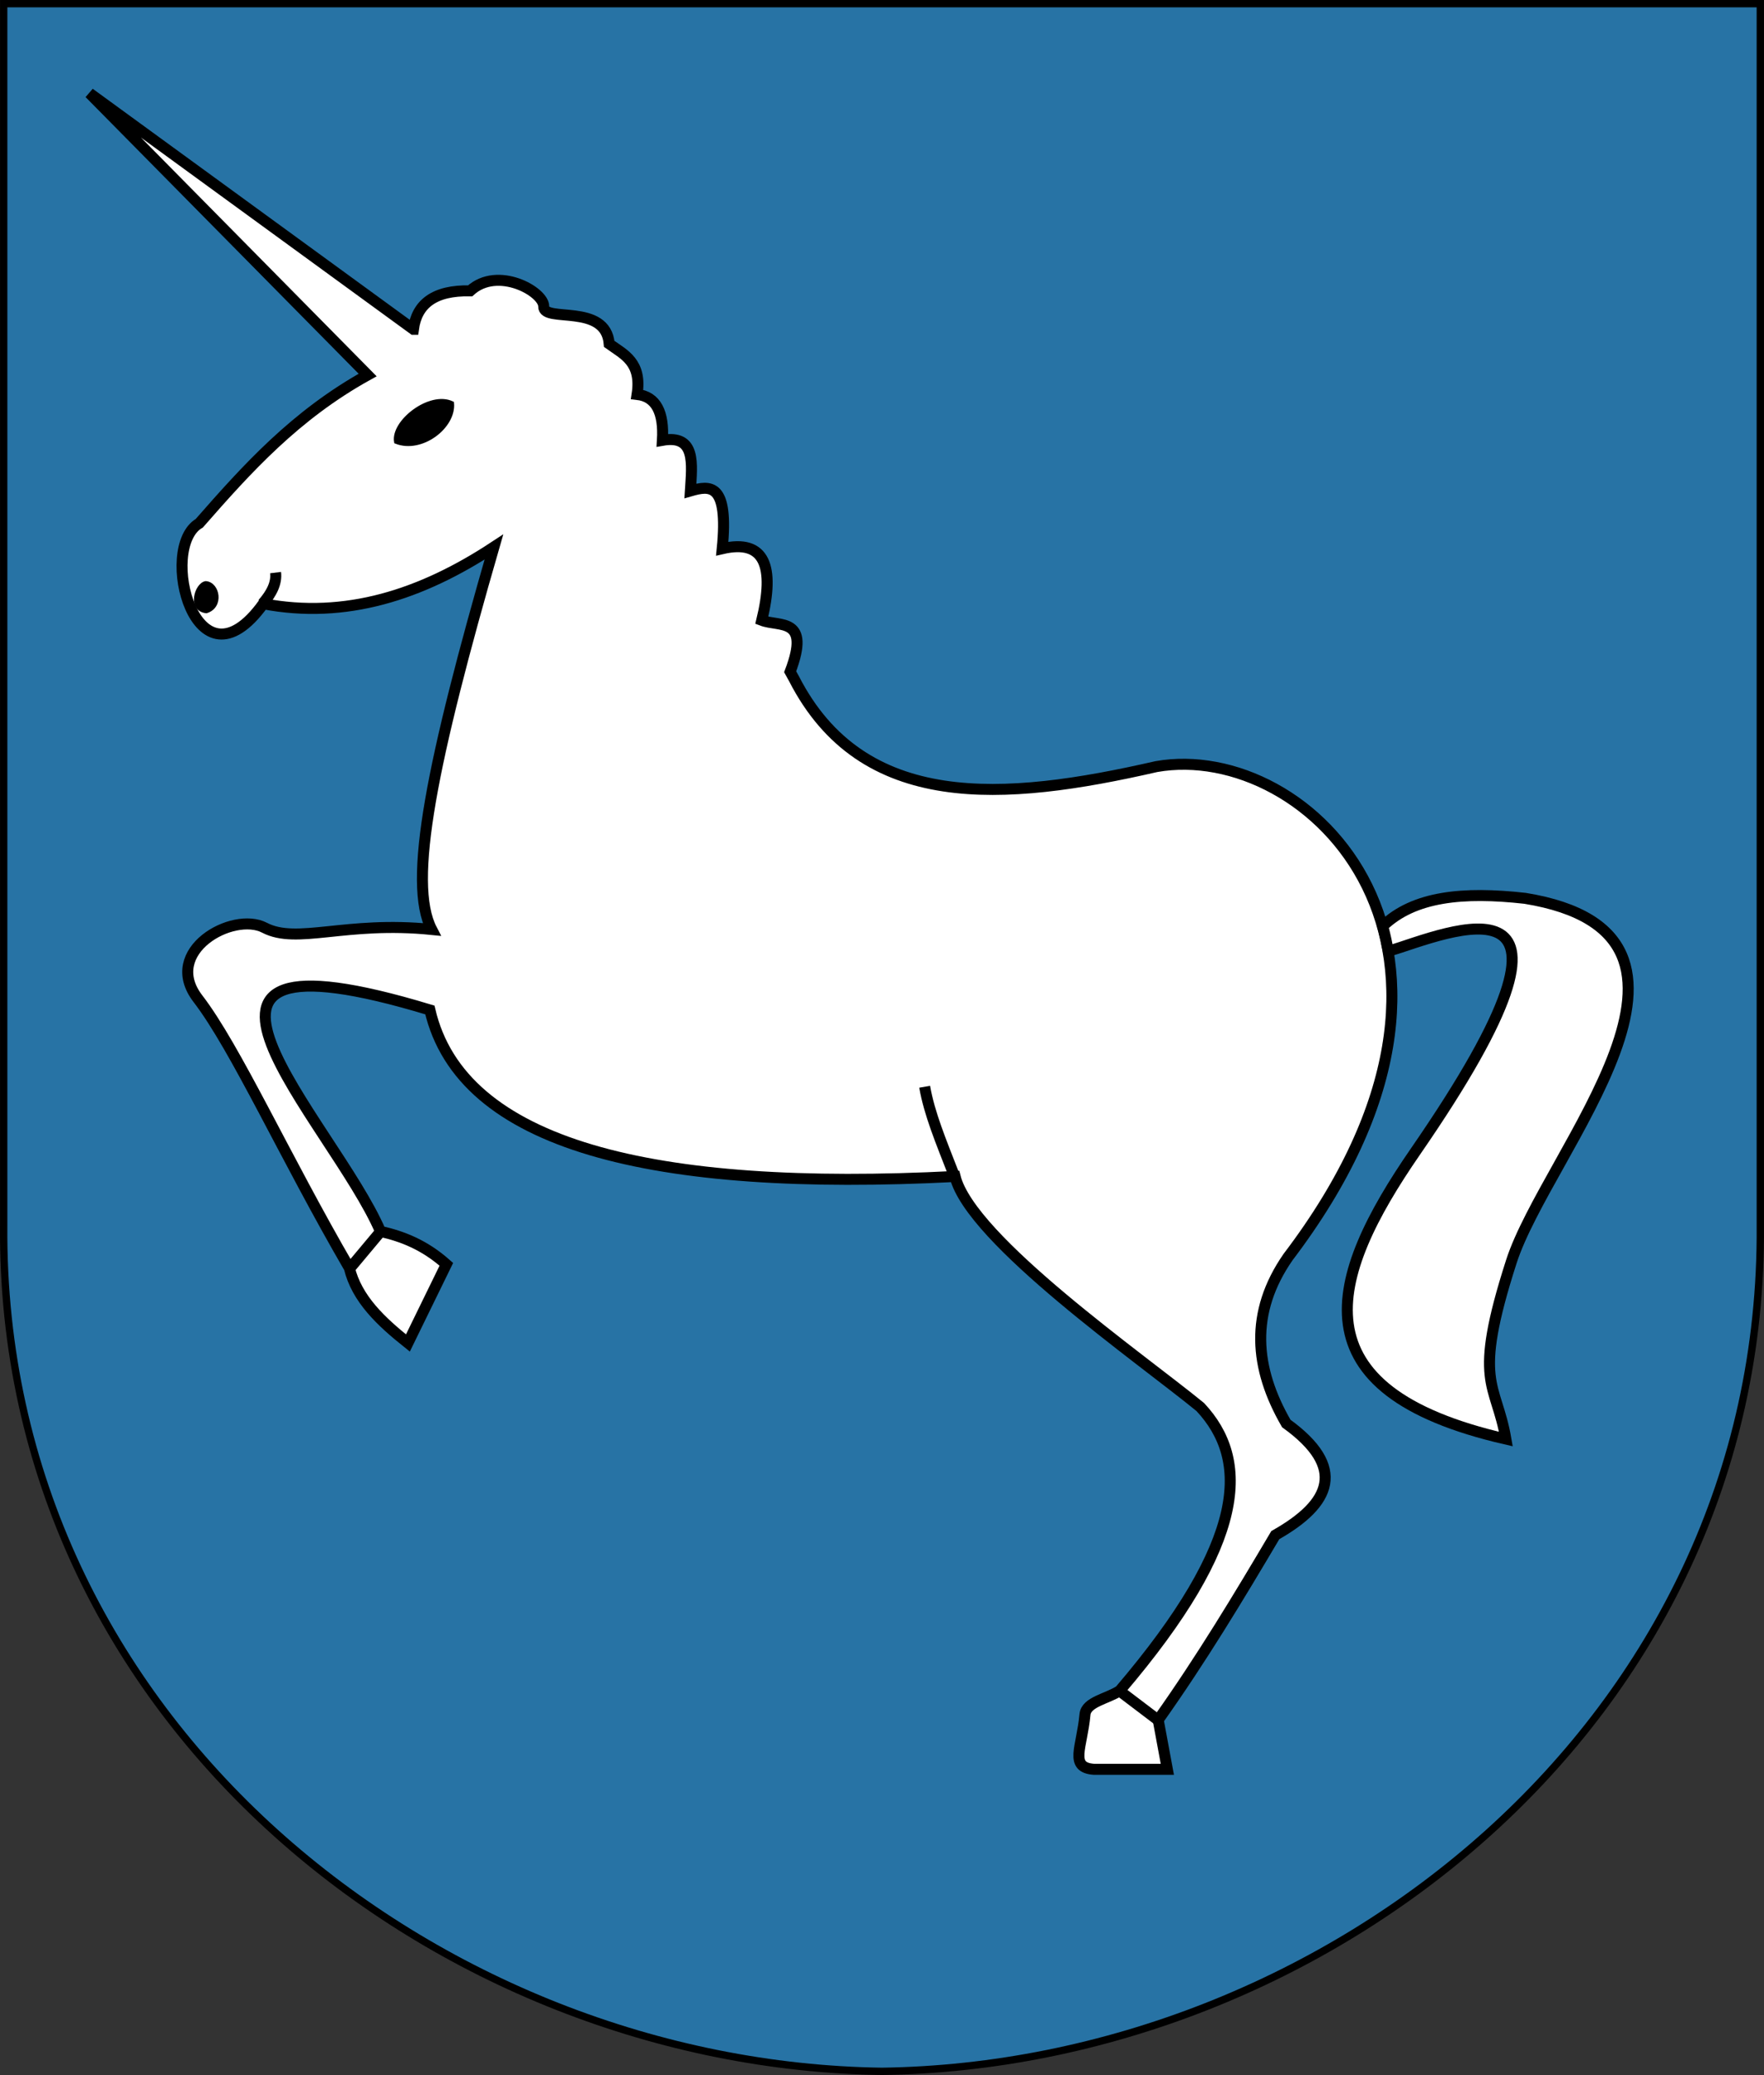 <?xml version="1.0" encoding="UTF-8" standalone="no"?>
<svg xmlns:inkscape="http://www.inkscape.org/namespaces/inkscape" xmlns:sodipodi="http://sodipodi.sourceforge.net/DTD/sodipodi-0.dtd" xmlns:xlink="http://www.w3.org/1999/xlink" xmlns="http://www.w3.org/2000/svg" xmlns:svg="http://www.w3.org/2000/svg" version="1.0" width="360.579pt" height="424.196pt" id="svg2" sodipodi:docname="POL_gmina_Fredropol_COA.svg" inkscape:version="1.1.2 (b8e25be833, 2022-02-05)">
  <rect width="100%" height="100%" fill="#333333" stroke="none"/>
  <defs id="defs5">
    <linearGradient id="linearGradient6821">
      <stop id="stop6823" style="stop-color:#212121;stop-opacity:1" offset="0"></stop>
      <stop id="stop6825" style="stop-color:#212121;stop-opacity:0" offset="1"></stop>
    </linearGradient>
    <radialGradient cx="171.071" cy="484.787" r="4.49" fx="171.071" fy="484.787" id="radialGradient6827" xlink:href="#linearGradient6821" gradientUnits="userSpaceOnUse" gradientTransform="matrix(1,0,0,1.056,0,-26.925)"></radialGradient>
    <radialGradient cx="171.071" cy="484.787" r="4.49" fx="171.071" fy="484.787" id="radialGradient6850" xlink:href="#linearGradient6821" gradientUnits="userSpaceOnUse" gradientTransform="matrix(1,0,0,1.056,0,-26.925)"></radialGradient>
  </defs>
  <path d="m 240.367,564.586 c -0.221,0.009 0.053,0.013 0.038,0 C 119.708,562.923 0.009,469.491 1.006,334.164 V 1 h 238.402 1.957 238.402 v 333.164 c 0.998,135.327 -118.702,228.759 -239.399,230.422 z" id="path8036" style="fill:#2773a5;fill-opacity:1;fill-rule:evenodd;stroke:#000000;stroke-width:2;stroke-linecap:butt;stroke-linejoin:miter;stroke-miterlimit:4;stroke-dasharray:none;stroke-opacity:1"></path>
  <path d="M 112.67,89.75 24.391,25.411 100.201,102.219 c -19.705,10.92 -32.829,25.489 -45.885,40.399 -11.321,6.587 -0.911,47.376 17.456,21.945 22.398,4.275 43.099,-2.477 62.842,-15.461 -16.806,58.169 -23.619,91.412 -16.957,104.238 -23.49,-2.383 -36.676,4.174 -45.558,-0.469 -8.632,-4.512 -28.142,6.345 -18.157,19.342 10.276,13.375 23.689,43.116 41.271,73.396 2.046,8.453 8.664,14.62 15.96,20.449 l 10.474,-21.446 c -5.985,-5.324 -11.97,-7.617 -17.955,-8.977 -12.917,-30.078 -70.801,-85.892 13.466,-60.349 8.607,36.972 60.775,49.613 143.141,45.386 4.309,17.311 50.704,49.615 66.832,62.842 13.451,14.39 12.945,36.428 -21.945,77.306 -3.338,2.206 -9.162,3.041 -9.476,6.484 -0.827,9.074 -4.401,14.486 2.494,14.962 h 19.95 l -2.494,-13.466 c 11.895,-16.791 21.987,-33.582 31.92,-50.374 15.296,-8.652 19.547,-18.454 2.992,-30.424 -8.746,-15.129 -10.017,-30.257 0.499,-45.386 63.633,-83.792 5.81,-141.009 -35.91,-133.665 -41.678,9.541 -80.066,12.502 -98.752,-23.94 l -1.056,-1.914 c 5.701,-15.019 -2.902,-12.158 -7.733,-14.012 3.517,-14.548 0.983,-22.256 -10.78,-19.532 1.78,-17.994 -3.295,-17.293 -8.684,-15.735 0.456,-7.396 1.591,-15.428 -7.618,-13.803 0.471,-7.635 -1.732,-11.926 -6.903,-12.508 1.35,-8.796 -3.532,-10.839 -7.598,-13.767 -0.907,-11.247 -17.964,-5.659 -17.85,-10.19 0.102,-4.041 -12.552,-11.144 -20.055,-4.273 -9.834,-0.204 -14.557,3.627 -15.461,10.474 z" id="path3209" style="fill:#ffffff;fill-opacity:1;fill-rule:evenodd;stroke:#000000;stroke-width:3;stroke-linecap:butt;stroke-linejoin:miter;stroke-miterlimit:4;stroke-dasharray:none;stroke-opacity:1"></path>
  <path d="m 378.399,259.295 c 16.09,-4.91 62.835,-25.754 7.335,54.642 -23.696,34.34 -33.237,65.027 24.688,78.303 -2.664,-15.605 -9.287,-14.879 1.496,-48.379 9.6,-29.824 64.28,-89.155 3.741,-99.002 -16.903,-1.892 -30.299,-0.58 -38.795,7.591 0.744,2.898 1.107,4.664 1.535,6.844 z" id="path3211" style="fill:#ffffff;fill-opacity:1;fill-rule:evenodd;stroke:#000000;stroke-width:3;stroke-linecap:butt;stroke-linejoin:miter;stroke-miterlimit:4;stroke-dasharray:none;stroke-opacity:1"></path>
  <path d="m 103.672,335.757 -8.111,9.698" id="path3213" style="fill:none;fill-rule:evenodd;stroke:#000000;stroke-width:3;stroke-linecap:butt;stroke-linejoin:miter;stroke-miterlimit:4;stroke-dasharray:none;stroke-opacity:1"></path>
  <path d="m 315.45,468.713 -10.227,-7.759" id="path3215" style="fill:none;fill-rule:evenodd;stroke:#000000;stroke-width:3;stroke-linecap:butt;stroke-linejoin:miter;stroke-miterlimit:4;stroke-dasharray:none;stroke-opacity:1"></path>
  <path d="m 260.125,320.548 c -3.745,-9.633 -6.824,-16.962 -8.111,-24.334" id="path3217" style="fill:none;fill-rule:evenodd;stroke:#000000;stroke-width:3;stroke-linecap:butt;stroke-linejoin:miter;stroke-miterlimit:4;stroke-dasharray:none;stroke-opacity:1"></path>
  <path d="m 71.58,164.536 c 2.473,-2.821 3.872,-5.643 3.527,-8.464" id="path3239" style="fill:none;fill-rule:evenodd;stroke:#000000;stroke-width:3;stroke-linecap:butt;stroke-linejoin:miter;stroke-miterlimit:4;stroke-dasharray:none;stroke-opacity:1"></path>
  <path d="m 107.904,120.453 c -0.997,-5.49 9.302,-13.491 15.341,-10.58 0.616,6.438 -8.378,13.36 -15.341,10.58 z" id="path3241" style="fill:#000000;fill-opacity:1;fill-rule:evenodd;stroke:#000000;stroke-width:1px;stroke-linecap:butt;stroke-linejoin:miter;stroke-opacity:1"></path>
  <path d="m 56.062,158.894 c -2.579,0.459 -4.577,7.233 0.176,7.759 4.384,-1.352 3.172,-7.553 -0.176,-7.759 z" id="path3243" style="fill:#000000;fill-opacity:1;fill-rule:evenodd;stroke:#000000;stroke-width:1px;stroke-linecap:butt;stroke-linejoin:miter;stroke-opacity:1"></path>
</svg>
